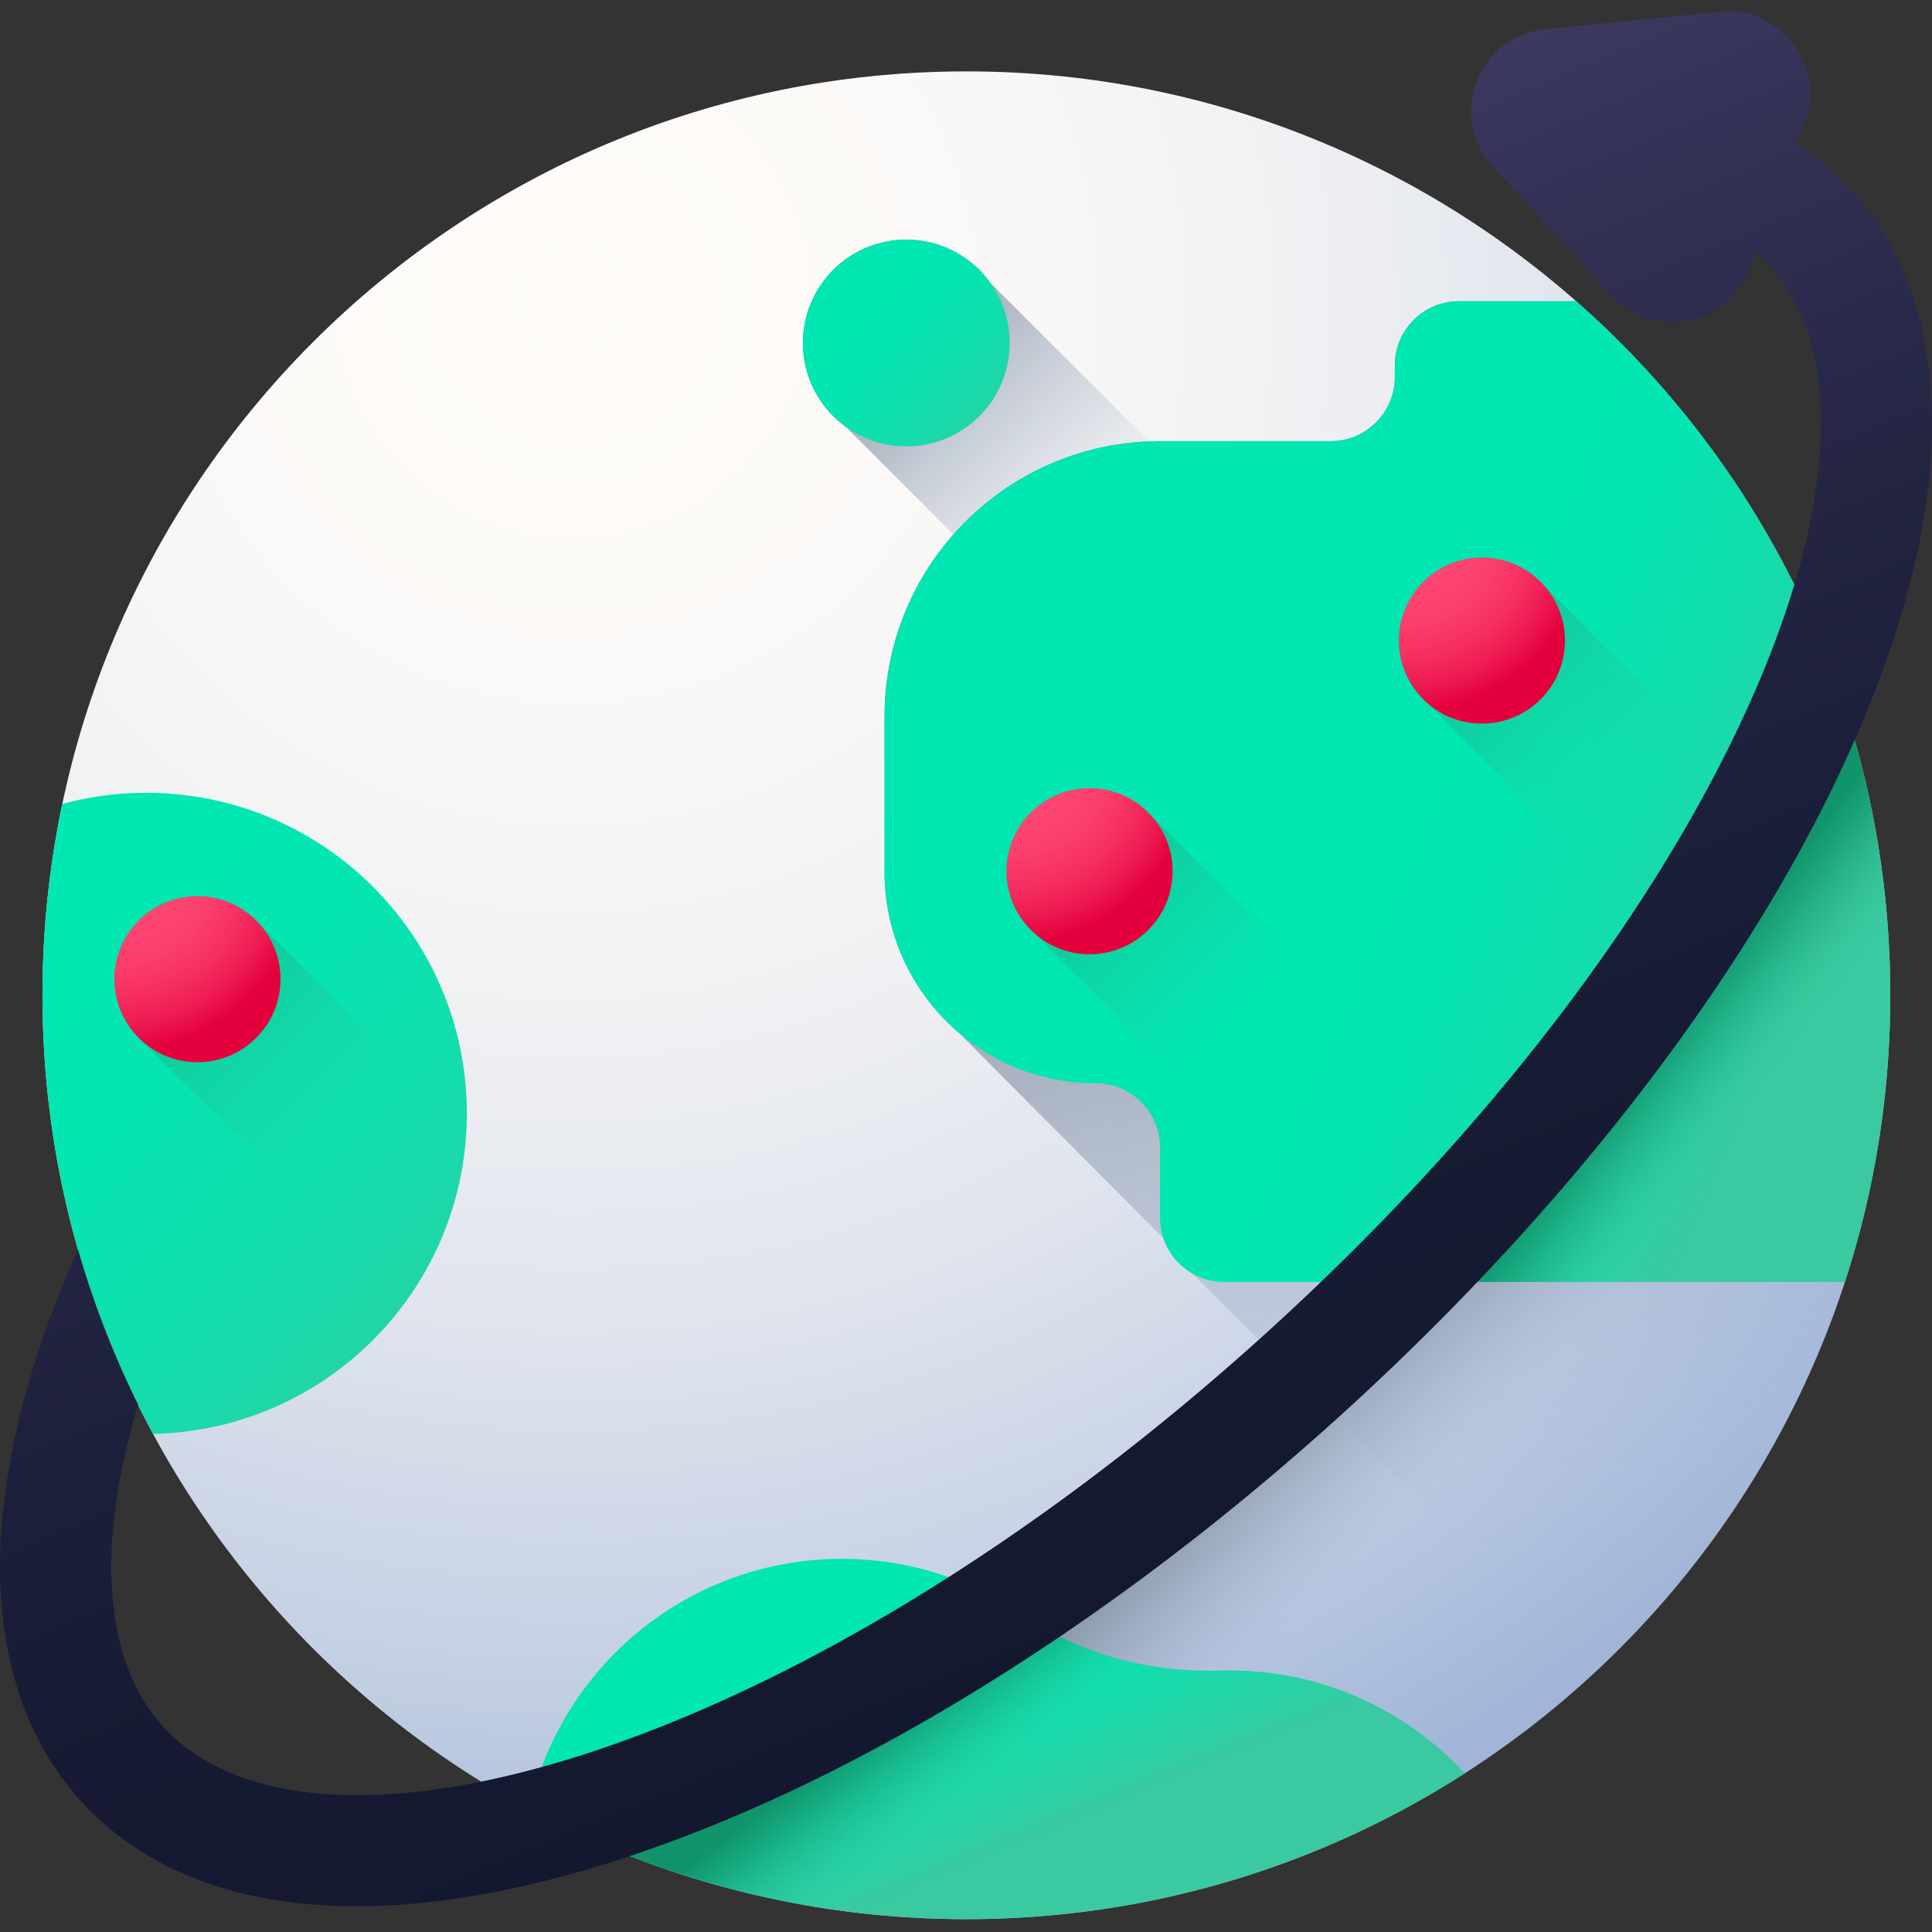 <svg xmlns:xlink="http://www.w3.org/1999/xlink" height="512pt" viewBox="0 -3 512 512" width="512pt" xmlns="http://www.w3.org/2000/svg"><rect x="0" y="-3" width="512" height="512" fill="#333333" stroke="none"/><radialGradient id="e" cx="151.697" cy="76.123" gradientUnits="userSpaceOnUse" r="450.091"><stop offset="0" stop-color="#fffcf8"/><stop offset=".224" stop-color="#fbf9f7"/><stop offset=".425" stop-color="#f0f1f3"/><stop offset=".618" stop-color="#dee3ed"/><stop offset=".806" stop-color="#c4d0e4"/><stop offset=".988" stop-color="#a3b7d9"/><stop offset="1" stop-color="#a1b5d8"/></radialGradient><linearGradient id="a"><stop offset="0" stop-color="#a1b5d8" stop-opacity="0"/><stop offset=".263" stop-color="#8ea0ba" stop-opacity=".263"/><stop offset=".531" stop-color="#808fa3" stop-opacity=".529"/><stop offset=".782" stop-color="#778595" stop-opacity=".78"/><stop offset="1" stop-color="#748290"/></linearGradient><linearGradient id="f" gradientUnits="userSpaceOnUse" x1="381.146" x2="339.789" xlink:href="#a" y1="390.2" y2="348.844"/><linearGradient id="g" gradientUnits="userSpaceOnUse" x1="421.863" x2="339.946" xlink:href="#a" y1="396.404" y2="143.919"/><linearGradient id="h" gradientUnits="userSpaceOnUse" x1="293.608" x2="216.179" xlink:href="#a" y1="141.336" y2="63.907"/><linearGradient id="b"><stop offset="0" stop-color="#00e7b2"/><stop offset=".246" stop-color="#05e5b1"/><stop offset=".53" stop-color="#13ddac"/><stop offset=".832" stop-color="#2ad1a5"/><stop offset="1" stop-color="#3ac9a0"/></linearGradient><linearGradient id="i" gradientUnits="userSpaceOnUse" x1="373.165" x2="478.783" xlink:href="#b" y1="208.494" y2="254.901"/><linearGradient id="j" gradientUnits="userSpaceOnUse" x1="17.708" x2="141.849" xlink:href="#b" y1="252.503" y2="376.645"/><linearGradient id="k" gradientUnits="userSpaceOnUse" x1="246.294" x2="270.298" xlink:href="#b" y1="428.738" y2="486.348"/><linearGradient id="c"><stop offset="0" stop-color="#3ac9a0" stop-opacity="0"/><stop offset=".035" stop-color="#38c69d" stop-opacity=".035"/><stop offset=".417" stop-color="#23aa82" stop-opacity=".416"/><stop offset=".751" stop-color="#169971" stop-opacity=".753"/><stop offset="1" stop-color="#11936b"/></linearGradient><linearGradient id="l" gradientUnits="userSpaceOnUse" x1="261.854" x2="243.39" xlink:href="#c" y1="468.648" y2="444.564"/><linearGradient id="m" gradientUnits="userSpaceOnUse" x1="228.339" x2="271.219" xlink:href="#b" y1="76.065" y2="118.946"/><linearGradient id="n" gradientUnits="userSpaceOnUse" x1="432.665" x2="351.757" xlink:href="#c" y1="206.697" y2="125.788"/><linearGradient id="d"><stop offset="0" stop-color="#ff4974"/><stop offset=".326" stop-color="#fe4672"/><stop offset=".532" stop-color="#fb3e6c"/><stop offset=".705" stop-color="#f52f60"/><stop offset=".859" stop-color="#ee1a51"/><stop offset="1" stop-color="#e4003d"/></linearGradient><radialGradient id="o" cx="372.184" cy="136.363" gradientUnits="userSpaceOnUse" r="49.366" xlink:href="#d"/><linearGradient id="p" gradientUnits="userSpaceOnUse" x1="328.679" x2="247.77" xlink:href="#c" y1="267.822" y2="186.913"/><radialGradient id="q" cx="268.198" cy="197.488" gradientUnits="userSpaceOnUse" r="49.366" xlink:href="#d"/><linearGradient id="r" gradientUnits="userSpaceOnUse" x1="92.267" x2="11.358" xlink:href="#c" y1="296.432" y2="215.523"/><radialGradient id="s" cx="31.786" cy="226.098" gradientUnits="userSpaceOnUse" r="49.366" xlink:href="#d"/><linearGradient id="t" gradientUnits="userSpaceOnUse" x1="466.529" x2="442.445" xlink:href="#c" y1="285.573" y2="267.109"/><linearGradient id="u" gradientUnits="userSpaceOnUse" x1="187.445" x2="324.183" y1="96.227" y2="424.399"><stop offset="0" stop-color="#3b395f"/><stop offset=".063" stop-color="#37355a"/><stop offset=".403" stop-color="#232543"/><stop offset=".723" stop-color="#171b35"/><stop offset="1" stop-color="#131830"/></linearGradient><path d="M500.938 260.758c0 135.222-109.618 244.84-244.84 244.84-135.22 0-244.84-109.618-244.84-244.84 0-135.223 109.62-244.84 244.84-244.84 135.222 0 244.84 109.617 244.84 244.84zm0 0" fill="url(#e)"/><path d="M500.938 260.758c0 135.219-109.618 244.84-244.836 244.84-31.446 0-61.5-5.926-89.125-16.727a244.352 244.352 0 01-39.45-19.715c9.43-1.914 19.34-4.574 29.707-8.02 57.43-19.05 121.121-58.765 179.368-111.796 58.246-53.047 103.73-112.774 128.054-168.168 4.43-10.078 8.043-19.82 10.836-29.094.016-.023.016-.058.028-.086a243.302 243.302 0 0115.964 41.172c6.153 21.473 9.454 44.148 9.454 67.594zm0 0" fill="url(#f)"/><path d="M500.941 260.754a245.48 245.48 0 01-4.218 45.457 242.318 242.318 0 01-18.598 57.875c-13.55 29.082-32.66 55.066-55.965 76.574L315.965 334.465a17.046 17.046 0 01-7.652-9.344l-54.227-54.45c-12.04-10.265-19.672-25.53-19.672-42.589V186.93c0-18.516 6.887-35.422 18.258-48.285 12.762-14.485 31.18-23.852 51.816-24.668a81.51 81.51 0 012.938-.059h45.222c9.391 0 17-7.61 17-17v-3.09c0-9.39 7.618-17 17.012-17h31.04a284.13 284.13 0 013.773 3.39 321.397 321.397 0 013.543 3.31.937.937 0 01.152.152 264.731 264.731 0 017.191 7.168l.243.242c42.332 44 68.34 103.785 68.34 169.664zm0 0" fill="url(#g)"/><path d="M496.723 306.21a242.318 242.318 0 01-18.598 57.876l-225.45-225.441-28.491-28.493c-6.91-4.972-11.407-13.082-11.407-22.242 0-15.137 12.27-27.406 27.407-27.406 9.156 0 17.27 4.5 22.242 11.41zm0 0" fill="url(#h)"/><path d="M500.941 260.754c0 26.52-4.218 52.062-12.027 75.984H324.426c-9.39 0-17-7.62-17-17.011v-18.645c0-4.695-1.91-8.95-4.989-12.023a16.938 16.938 0 00-12.023-4.977c-30.926 0-56-25.074-56-56V186.93c0-40.328 32.684-73.012 73.012-73.012h45.219c9.394 0 17-7.61 17-17v-3.09c0-9.39 7.62-17 17.011-17H417.7c51.035 44.863 83.242 110.637 83.242 183.926zm0 0" fill="url(#i)"/><path d="M123.71 292.063c0 46.316-37.054 83.976-83.147 84.933-18.692-34.586-29.305-74.164-29.305-116.242 0-17.383 1.808-34.324 5.254-50.684v-.011a84.87 84.87 0 0122.246-2.95c46.922 0 84.953 38.032 84.953 84.953zm0 0" fill="url(#j)"/><path d="M256.098 505.598c48.648 0 93.976-14.188 132.086-38.649-15.52-16.77-37.715-27.27-62.368-27.27-.84 0-1.675.012-2.507.036-18.504.539-36.86-4.195-52.114-14.688-13.668-9.406-30.234-14.914-48.086-14.914-40.535 0-74.41 28.39-82.89 66.371 34.5 18.57 73.957 29.114 115.879 29.114zm0 0" fill="url(#k)"/><path d="M256.098 505.598c48.648 0 93.976-14.188 132.086-38.649-15.52-16.77-37.715-27.27-62.368-27.27-.84 0-1.675.012-2.507.036-18.504.539-36.86-4.195-52.114-14.688-13.668-9.406-30.234-14.914-48.086-14.914-40.535 0-74.41 28.39-82.89 66.371 34.5 18.57 73.957 29.114 115.879 29.114zm0 0" fill="url(#k)"/><path d="M325.816 439.68c-.836 0-1.671.015-2.507.039-18.504.535-36.86-4.2-52.11-14.692a84.766 84.766 0 00-19.785-10.078c-31.992 20.406-63.953 36.16-94.176 46.188a278.793 278.793 0 01-13.68 4.16 84.564 84.564 0 00-3.335 11.176c.172.093.34.187.511.277a241.796 241.796 0 0012.207 6.102c.395.183.79.363 1.188.546a247.86 247.86 0 005.285 2.348c.383.168.77.336 1.152.5a241.074 241.074 0 0012.883 5.035c.442.16.883.313 1.324.469a252.21 252.21 0 005.34 1.809c.473.156.946.312 1.418.464a241.184 241.184 0 0013.227 3.813c.554.144 1.117.281 1.676.422 1.71.43 3.43.84 5.156 1.23.597.137 1.191.278 1.793.407 4.437.976 8.922 1.828 13.445 2.558.688.113 1.379.215 2.074.32 1.63.25 3.266.48 4.907.696.722.097 1.445.195 2.175.285a241.51 241.51 0 007.274.785 222.096 222.096 0 008.735.64c1.581.094 3.171.169 4.76.227.81.031 1.618.063 2.43.086 2.07.059 4.141.09 6.223.098.235 0 .465.008.696.008a241.172 241.172 0 006.988-.106 238.9 238.9 0 005.035-.191c.273-.012.55-.024.824-.04a240.15 240.15 0 005.824-.366c.215-.016.43-.036.645-.055a239.56 239.56 0 005.07-.45 243.707 243.707 0 0012.473-1.555c.371-.058.742-.116 1.11-.17 1.574-.247 3.144-.509 4.706-.782.332-.059.668-.113 1-.176 1.86-.332 3.715-.687 5.563-1.066.156-.032.308-.067.465-.098a230.16 230.16 0 004.965-1.078c.41-.094.82-.192 1.23-.285 1.664-.39 3.324-.793 4.973-1.215.132-.031.27-.067.402-.098 1.805-.465 3.598-.953 5.383-1.457.355-.101.71-.207 1.066-.308 1.461-.422 2.918-.856 4.371-1.301.375-.117.754-.23 1.133-.348 1.758-.55 3.512-1.117 5.254-1.707l.242-.082a246.827 246.827 0 004.867-1.715l1.258-.46c1.461-.54 2.914-1.094 4.364-1.66.25-.099.5-.192.75-.29a269.866 269.866 0 005.019-2.05c.344-.145.684-.294 1.023-.438a247.108 247.108 0 004.036-1.766c.406-.18.808-.363 1.214-.547a242.013 242.013 0 009.672-4.66c.414-.207.82-.422 1.23-.633a243.565 243.565 0 003.872-2.039c.316-.172.633-.336.945-.508 1.559-.851 3.11-1.714 4.649-2.597l.902-.528c1.258-.73 2.512-1.468 3.758-2.218.402-.246.808-.489 1.21-.735a260.575 260.575 0 004.497-2.808c.031-.024.062-.043.094-.063-15.52-16.77-37.715-27.27-62.368-27.27zm0 0" fill="url(#l)"/><path d="M267.582 87.906c0 15.133-12.27 27.403-27.402 27.403-15.137 0-27.407-12.27-27.407-27.403 0-15.136 12.27-27.406 27.407-27.406 15.132 0 27.402 12.27 27.402 27.406zm0 0" fill="url(#m)"/><path d="M408.844 151.813c-4.02-4.333-9.739-7.055-16.114-7.055-12.152 0-22.003 9.851-22.003 22.004 0 6.37 2.722 12.093 7.05 16.113l58.063 58.063c4.02 4.328 9.742 7.05 16.113 7.05 12.152 0 22.004-9.851 22.004-22.004 0-6.37-2.723-12.093-7.05-16.113zm0 0" fill="url(#n)"/><path d="M414.734 166.762c0 12.152-9.851 22.004-22.004 22.004-12.152 0-22.003-9.852-22.003-22.004 0-12.153 9.851-22.004 22.003-22.004 12.153 0 22.004 9.851 22.004 22.004zm0 0" fill="url(#o)"/><path d="M304.855 212.938c-4.02-4.333-9.738-7.055-16.113-7.055-12.152 0-22.004 9.851-22.004 22.004 0 6.37 2.727 12.093 7.055 16.113l58.059 58.063c4.02 4.328 9.742 7.05 16.113 7.05 12.152 0 22.008-9.851 22.008-22.004 0-6.37-2.727-12.093-7.055-16.113zm0 0" fill="url(#p)"/><path d="M310.75 227.887c0 12.152-9.855 22.004-22.008 22.004-12.152 0-22.004-9.852-22.004-22.004 0-12.153 9.852-22.004 22.004-22.004 12.153 0 22.008 9.851 22.008 22.004zm0 0" fill="url(#q)"/><path d="M68.445 241.547c-4.02-4.332-9.742-7.055-16.113-7.055-12.152 0-22.004 9.852-22.004 22.004 0 6.371 2.723 12.094 7.05 16.113l58.063 58.063c4.02 4.328 9.739 7.05 16.114 7.05 12.152 0 22.004-9.85 22.004-22.003 0-6.371-2.723-12.094-7.055-16.114zm0 0" fill="url(#r)"/><path d="M74.336 256.496c0 12.152-9.852 22.004-22.004 22.004-12.152 0-22.004-9.852-22.004-22.004s9.852-22.004 22.004-22.004c12.152 0 22.004 9.852 22.004 22.004zm0 0" fill="url(#s)"/><path d="M500.934 260.21a242.008 242.008 0 00-.075-5.331l-.046-1.8a265.908 265.908 0 00-.231-5.61 170.69 170.69 0 00-.09-1.41 252.38 252.38 0 00-.312-4.579 223.674 223.674 0 00-.664-7.203c-.067-.617-.141-1.234-.211-1.851-.16-1.39-.332-2.774-.516-4.153-.078-.605-.156-1.214-.238-1.816a252.32 252.32 0 00-.781-5.156c-.118-.707-.239-1.414-.36-2.121a222.12 222.12 0 00-.715-3.973c-.144-.77-.289-1.543-.441-2.309-.29-1.46-.594-2.914-.906-4.363-.164-.75-.332-1.5-.5-2.246-.32-1.414-.653-2.82-1-4.223-.207-.84-.418-1.675-.633-2.511a270.012 270.012 0 00-.957-3.598 368.79 368.79 0 00-.613-2.223c-.262-.918-.54-1.832-.81-2.746-.304-1.02-.597-2.047-.913-3.062a244.634 244.634 0 00-1.758-5.43c-.258-.762-.531-1.512-.793-2.266a215.26 215.26 0 00-1.23-3.472c-.301-.828-.614-1.649-.926-2.473a194.425 194.425 0 00-2.234-5.7c-.43-1.058-.868-2.112-1.31-3.163a210.192 210.192 0 00-2.516-5.727c-.323-.715-.643-1.43-.971-2.144a280.838 280.838 0 00-2.028-4.238c-.183-.375-.36-.75-.543-1.125-.031-.063-.066-.122-.093-.184-.012.023-.012.055-.024.078-2.793 9.273-6.406 19.016-10.84 29.094-22.414 51.047-62.812 105.773-114.597 155.562h138.84c.18-.55.363-1.101.538-1.652.243-.758.485-1.516.72-2.273.398-1.297.78-2.598 1.16-3.903.163-.57.331-1.14.492-1.71a259.66 259.66 0 001.261-4.665c.164-.625.317-1.258.477-1.887.297-1.183.59-2.375.871-3.566.152-.648.305-1.3.45-1.95.292-1.292.573-2.585.847-3.882.105-.516.219-1.027.324-1.547.367-1.812.719-3.633 1.047-5.465.047-.265.09-.535.137-.8.277-1.583.543-3.168.789-4.758.086-.543.164-1.09.246-1.637.203-1.375.398-2.75.578-4.133a236.459 236.459 0 00.777-6.582c.024-.219.051-.433.07-.652.196-1.934.368-3.875.52-5.824l.07-1.032c.118-1.578.215-3.16.301-4.746a252.953 252.953 0 00.25-6.105c.016-.438.031-.875.04-1.313.046-1.96.073-3.926.073-5.894 0-.188-.003-.367-.003-.551zm0 0" fill="url(#t)"/><path d="M490.469 47.277a76.455 76.455 0 00-14.313-12.265l2.086-5.489C484 14.395 471.82-1.504 455.711.113l-46.219 4.649c-17.855 1.793-25.996 23.203-13.847 36.41l31.449 34.183c10.957 11.918 30.625 8.133 36.379-7l1.797-4.718a46.374 46.374 0 013.476 3.422c15.813 17.379 17.996 47.554 6.742 85.015-2.789 9.285-6.398 19.016-10.832 29.102-24.332 55.394-69.808 115.12-128.054 168.16-58.247 53.043-121.942 92.746-179.364 111.805-10.37 3.437-20.297 6.101-29.718 8.015-38.493 7.79-68.426 2.82-84.282-14.59-15.883-17.437-17.894-47.87-6.625-85.328-.437-.855-.86-1.738-1.277-2.605a245.892 245.892 0 01-14.676-38.57C9.004 354.363 2.234 378.87.453 401.108c-2.414 30.137 4.871 55.465 21.047 73.243 28.324 31.101 79.82 36.308 144.988 14.687.196-.066.39-.137.586-.203 14.883-4.973 30.125-11.2 45.555-18.602 47.906-22.972 97.601-57.14 143.77-99.168 61.128-55.691 109.113-118.847 135.078-177.855.03-.07.054-.137.09-.203 27.62-62.88 27.226-114.63-1.098-145.73zm0 0" fill="url(#u)"/></svg>